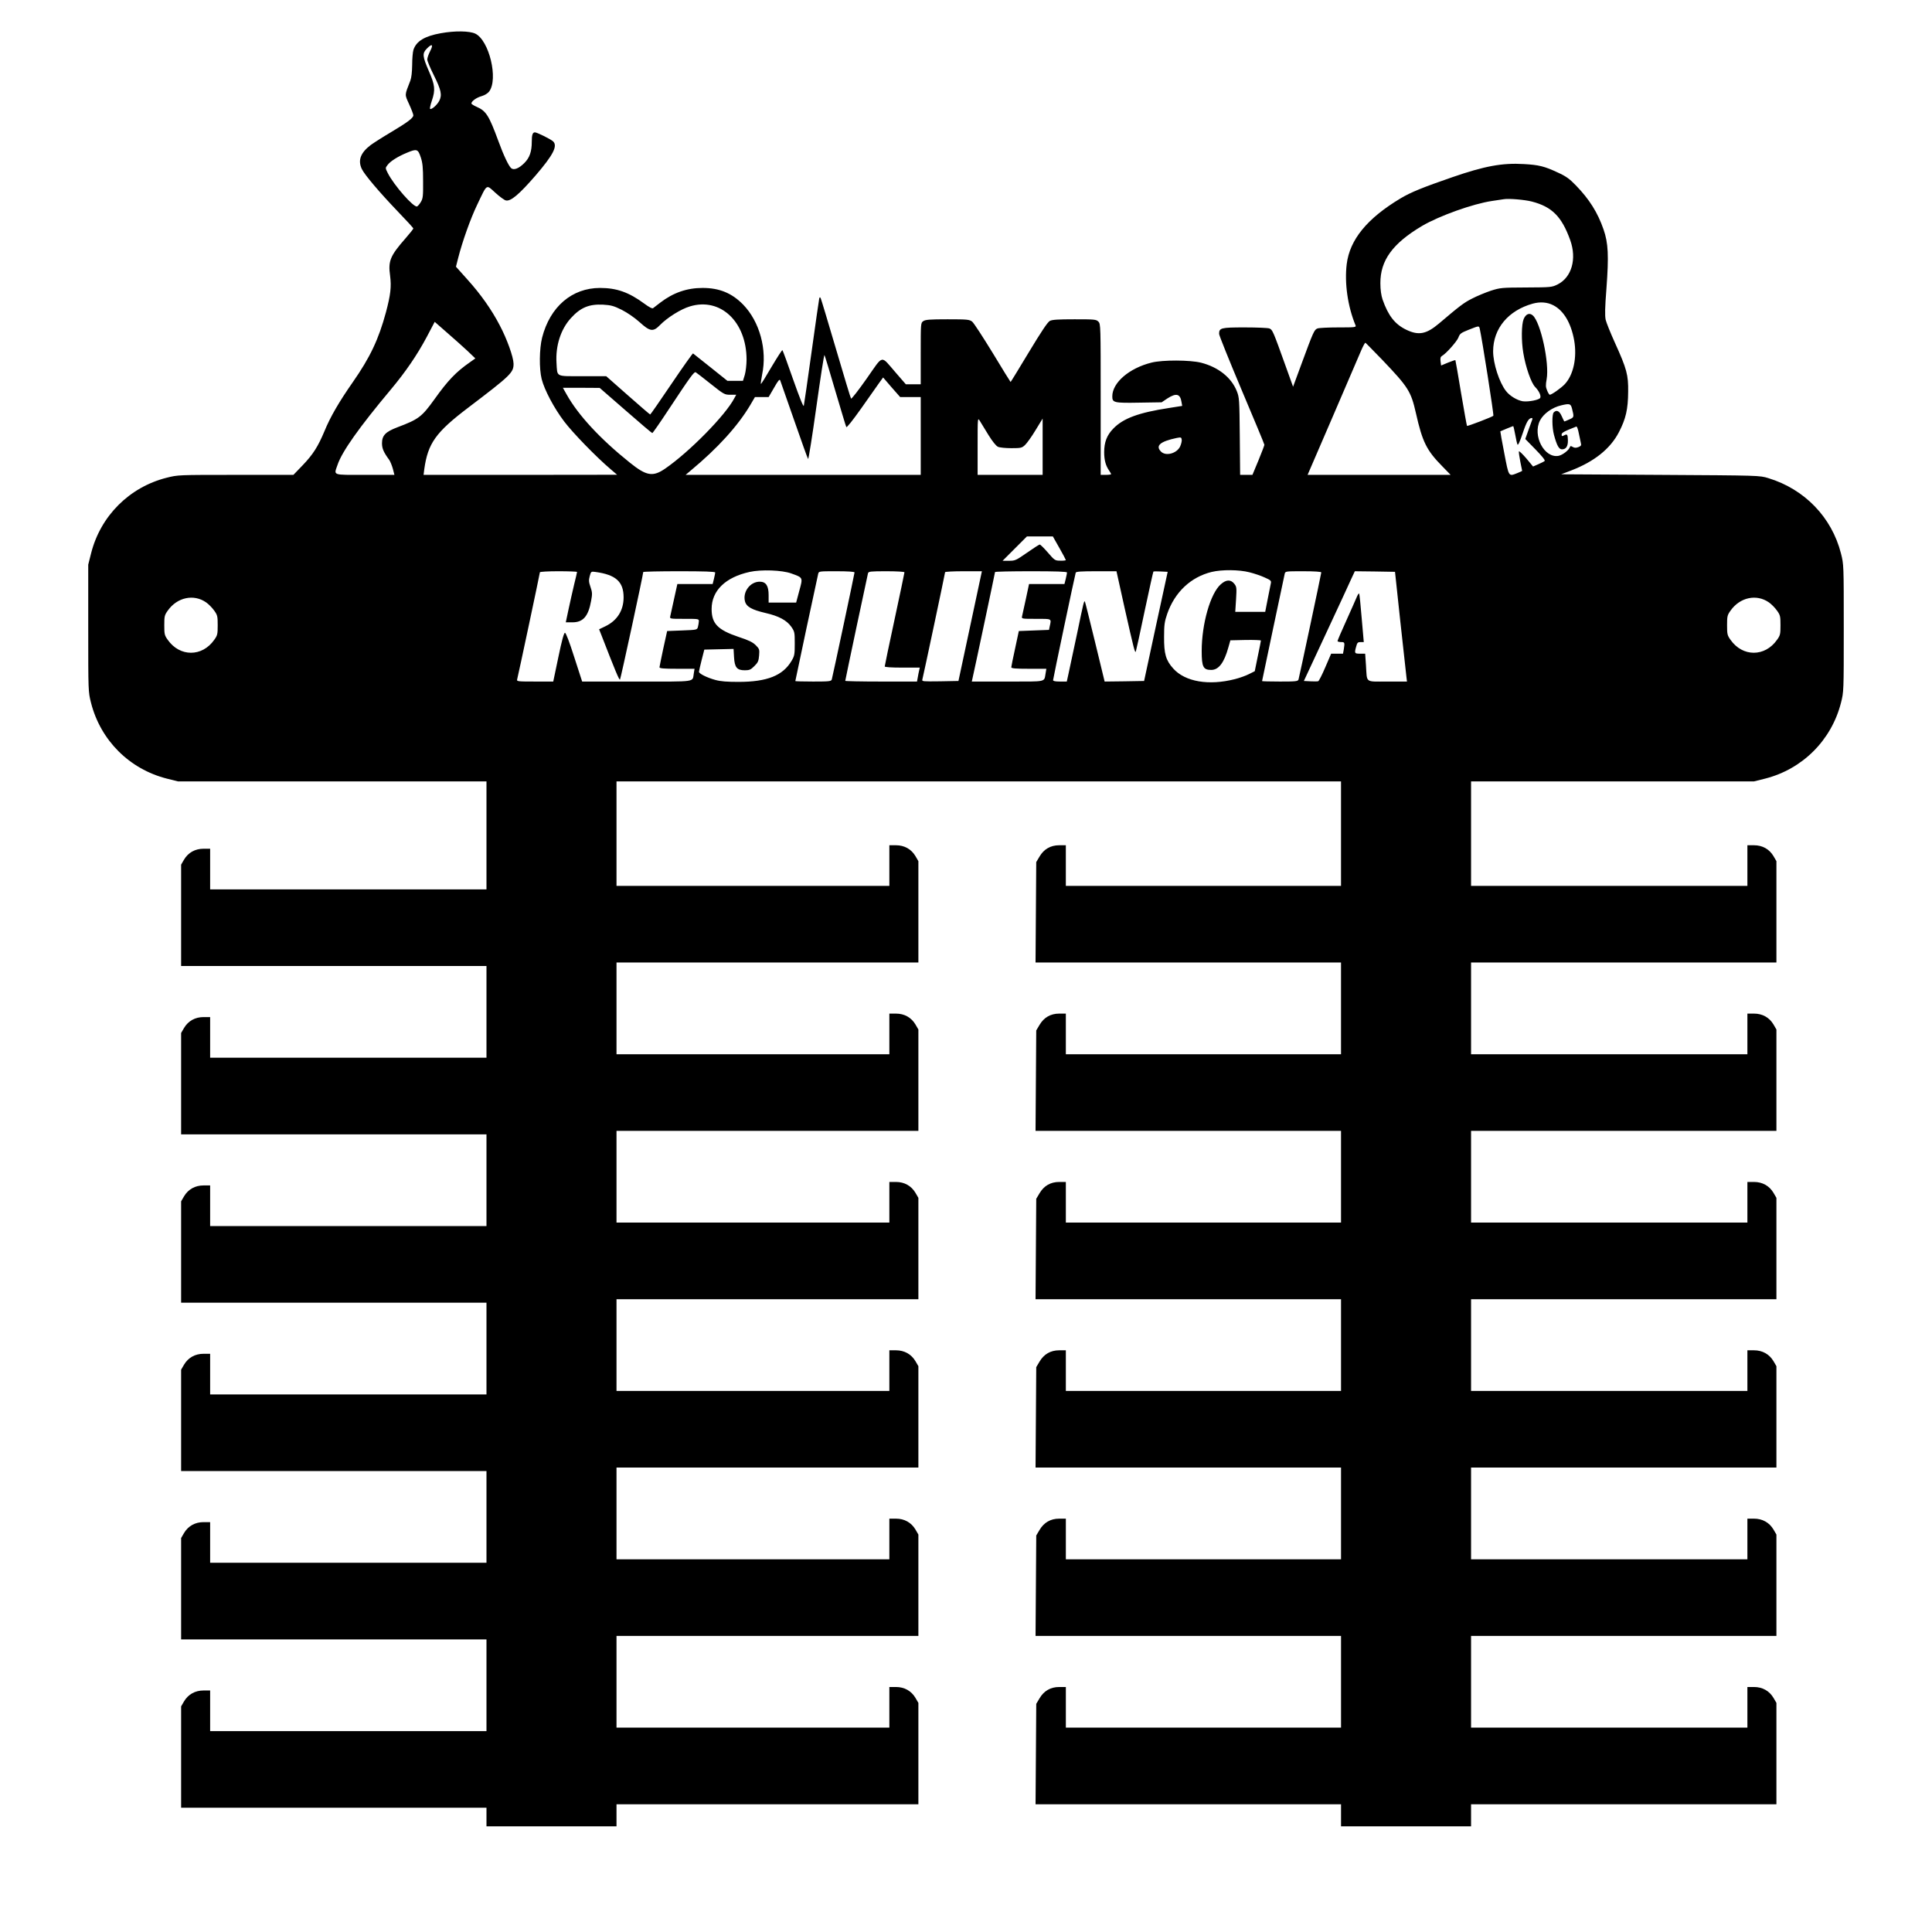 <?xml version="1.0" encoding="UTF-8" standalone="yes"?>
<svg version="1.0" xmlns="http://www.w3.org/2000/svg" width="1664" height="1664" viewBox="0 0 1664 1664" preserveAspectRatio="xMidYMid meet">
  <g transform="translate(0,1664) scale(0.1,-0.1)" fill="#000000" stroke="none">
    <path d="M3797 16354 c-139 -25 -211 -68 -236 -143 -6 -19 -11 -77 -11 -130
-1 -62 -6 -110 -16 -136 -50 -129 -50 -115 -10 -203 20 -44 36 -86 36 -95 0
-23 -48 -59 -190 -144 -71 -42 -151 -93 -177 -112 -88 -67 -112 -132 -77 -206
23 -49 151 -200 307 -363 75 -78 137 -145 137 -150 0 -4 -29 -41 -65 -82 -135
-154 -153 -197 -135 -326 12 -95 4 -163 -36 -314 -63 -233 -137 -389 -285
-601 -118 -169 -194 -299 -245 -424 -56 -133 -98 -199 -187 -292 l-80 -83
-497 0 c-497 0 -497 0 -596 -25 -320 -81 -568 -329 -649 -649 l-25 -99 0 -547
c0 -547 0 -548 24 -643 82 -323 330 -571 653 -653 l96 -24 1328 0 1329 0 0
-465 0 -465 -1190 0 -1190 0 0 175 0 175 -57 0 c-72 0 -132 -33 -168 -94 l-25
-43 0 -436 0 -437 1315 0 1315 0 0 -395 0 -395 -1190 0 -1190 0 0 175 0 175
-57 0 c-72 0 -132 -33 -168 -94 l-25 -43 0 -436 0 -437 1315 0 1315 0 0 -395
0 -395 -1190 0 -1190 0 0 175 0 175 -57 0 c-72 0 -132 -33 -168 -94 l-25 -43
0 -436 0 -437 1315 0 1315 0 0 -395 0 -395 -1190 0 -1190 0 0 175 0 175 -57 0
c-72 0 -132 -33 -168 -94 l-25 -43 0 -436 0 -437 1315 0 1315 0 0 -395 0 -395
-1190 0 -1190 0 0 175 0 175 -57 0 c-72 0 -132 -33 -168 -94 l-25 -43 0 -436
0 -437 1315 0 1315 0 0 -395 0 -395 -1190 0 -1190 0 0 175 0 175 -57 0 c-72 0
-132 -33 -168 -94 l-25 -43 0 -436 0 -437 1315 0 1315 0 0 -80 0 -80 560 0
560 0 0 95 0 95 1300 0 1300 0 0 437 0 436 -25 43 c-36 61 -96 94 -168 94
l-57 0 0 -175 0 -175 -1175 0 -1175 0 0 395 0 395 1300 0 1300 0 0 437 0 436
-25 43 c-36 61 -96 94 -168 94 l-57 0 0 -175 0 -175 -1175 0 -1175 0 0 395 0
395 1300 0 1300 0 0 437 0 436 -25 43 c-36 61 -96 94 -168 94 l-57 0 0 -175 0
-175 -1175 0 -1175 0 0 395 0 395 1300 0 1300 0 0 437 0 436 -25 43 c-36 61
-96 94 -168 94 l-57 0 0 -175 0 -175 -1175 0 -1175 0 0 395 0 395 1300 0 1300
0 0 437 0 436 -25 43 c-36 61 -96 94 -168 94 l-57 0 0 -175 0 -175 -1175 0
-1175 0 0 395 0 395 1300 0 1300 0 0 437 0 436 -25 43 c-36 61 -96 94 -168 94
l-57 0 0 -175 0 -175 -1175 0 -1175 0 0 450 0 450 3120 0 3120 0 0 -450 0
-450 -1185 0 -1185 0 0 175 0 175 -57 0 c-74 0 -132 -33 -170 -98 l-28 -47 -3
-432 -3 -433 1315 0 1316 0 0 -395 0 -395 -1185 0 -1185 0 0 175 0 175 -57 0
c-74 0 -132 -33 -170 -98 l-28 -47 -3 -432 -3 -433 1315 0 1316 0 0 -395 0
-395 -1185 0 -1185 0 0 175 0 175 -57 0 c-74 0 -132 -33 -170 -98 l-28 -47 -3
-432 -3 -433 1315 0 1316 0 0 -395 0 -395 -1185 0 -1185 0 0 175 0 175 -57 0
c-74 0 -132 -33 -170 -98 l-28 -47 -3 -432 -3 -433 1315 0 1316 0 0 -395 0
-395 -1185 0 -1185 0 0 175 0 175 -57 0 c-74 0 -132 -33 -170 -98 l-28 -47 -3
-432 -3 -433 1315 0 1316 0 0 -395 0 -395 -1185 0 -1185 0 0 175 0 175 -57 0
c-74 0 -132 -33 -170 -98 l-28 -47 -3 -432 -3 -433 1315 0 1316 0 0 -95 0 -95
560 0 560 0 0 95 0 95 1315 0 1315 0 0 437 0 436 -25 43 c-36 61 -96 94 -168
94 l-57 0 0 -175 0 -175 -1190 0 -1190 0 0 395 0 395 1315 0 1315 0 0 437 0
436 -25 43 c-36 61 -96 94 -168 94 l-57 0 0 -175 0 -175 -1190 0 -1190 0 0
395 0 395 1315 0 1315 0 0 437 0 436 -25 43 c-36 61 -96 94 -168 94 l-57 0 0
-175 0 -175 -1190 0 -1190 0 0 395 0 395 1315 0 1315 0 0 437 0 436 -25 43
c-36 61 -96 94 -168 94 l-57 0 0 -175 0 -175 -1190 0 -1190 0 0 395 0 395
1315 0 1315 0 0 437 0 436 -25 43 c-36 61 -96 94 -168 94 l-57 0 0 -175 0
-175 -1190 0 -1190 0 0 395 0 395 1315 0 1315 0 0 437 0 436 -25 43 c-36 61
-96 94 -168 94 l-57 0 0 -175 0 -175 -1190 0 -1190 0 0 450 0 450 1219 0 1218
0 96 24 c322 82 571 331 653 653 24 95 24 96 24 643 0 547 0 548 -24 643 -79
311 -313 554 -626 649 -75 23 -76 23 -930 28 l-854 5 84 32 c201 77 340 188
414 332 59 114 78 196 79 346 2 145 -11 196 -114 423 -38 84 -74 173 -80 199
-7 36 -6 103 7 268 21 284 16 391 -25 509 -50 145 -123 261 -239 380 -54 56
-84 78 -157 111 -111 52 -161 65 -291 72 -185 11 -337 -17 -615 -113 -252 -87
-357 -129 -447 -183 -287 -172 -437 -355 -463 -566 -20 -165 9 -365 76 -527 7
-17 -4 -18 -148 -18 -86 0 -167 -4 -180 -9 -28 -11 -36 -30 -137 -304 l-73
-198 -64 178 c-109 304 -113 313 -140 324 -13 5 -109 9 -213 9 -205 0 -220 -4
-220 -56 0 -13 88 -231 195 -485 107 -253 195 -464 195 -470 0 -5 -23 -66 -51
-134 l-52 -125 -53 0 -53 0 -3 333 c-3 319 -4 334 -26 389 -47 117 -159 206
-307 244 -95 24 -332 25 -427 1 -193 -48 -338 -173 -338 -291 0 -54 14 -58
233 -54 l192 3 49 33 c76 49 111 41 122 -30 l6 -34 -114 -18 c-261 -40 -394
-89 -479 -177 -56 -57 -79 -118 -79 -204 0 -67 13 -115 42 -157 10 -14 18 -29
18 -32 0 -3 -20 -6 -45 -6 l-45 0 0 650 c0 637 0 650 -20 670 -19 19 -33 20
-205 20 -140 0 -193 -3 -213 -14 -19 -10 -73 -91 -181 -270 -85 -141 -155
-256 -157 -256 -1 0 -71 112 -154 250 -84 137 -163 259 -177 270 -24 18 -41
20 -212 20 -153 0 -191 -3 -209 -16 -22 -15 -22 -18 -22 -280 l0 -264 -64 0
-64 0 -85 98 c-136 156 -104 162 -252 -48 -70 -100 -131 -178 -135 -173 -4 4
-62 197 -130 428 -68 231 -127 427 -131 435 -7 13 -8 13 -13 0 -2 -8 -32 -215
-66 -460 -34 -245 -64 -454 -67 -465 -4 -12 -36 69 -92 227 -47 136 -89 249
-92 252 -3 4 -45 -62 -94 -144 -48 -83 -89 -149 -92 -147 -2 3 3 39 11 81 45
214 -21 456 -164 603 -97 99 -204 143 -349 143 -135 0 -253 -41 -365 -127 -27
-21 -54 -42 -61 -47 -7 -6 -34 8 -76 39 -133 98 -238 135 -381 135 -242 0
-431 -162 -499 -428 -24 -95 -26 -267 -4 -356 24 -95 107 -251 194 -366 74
-98 277 -307 401 -412 l55 -47 -834 -1 -833 0 6 48 c31 224 99 319 380 532
366 278 390 301 389 378 -1 57 -57 214 -120 332 -69 133 -164 267 -275 390
l-101 113 18 71 c37 146 108 345 165 463 88 184 75 176 155 104 37 -34 78 -64
91 -67 42 -11 115 51 257 215 153 178 192 255 150 294 -23 20 -138 77 -156 77
-20 0 -27 -22 -27 -81 0 -85 -19 -139 -65 -184 -46 -46 -89 -63 -112 -44 -22
19 -66 111 -111 235 -81 220 -106 259 -187 294 -25 11 -45 24 -45 29 0 19 44
51 88 63 27 8 53 24 65 40 80 107 0 440 -119 498 -49 24 -176 26 -297 4z m-92
-154 c-14 -27 -25 -60 -25 -72 0 -13 25 -73 56 -135 64 -128 73 -172 47 -222
-19 -36 -68 -79 -79 -68 -3 3 3 34 15 68 32 95 28 135 -26 258 -54 125 -57
151 -18 191 46 48 60 38 30 -20z m-81 -915 c16 -48 20 -89 20 -205 1 -128 -1
-149 -19 -179 -11 -19 -26 -36 -33 -39 -30 -10 -198 181 -252 287 -22 44 -22
44 -2 70 23 32 90 74 168 106 84 35 94 32 118 -40z m9570 -381 c173 -45 257
-129 330 -332 58 -162 13 -321 -109 -382 -49 -24 -56 -25 -270 -26 -212 -1
-223 -2 -305 -28 -47 -16 -120 -46 -162 -68 -71 -36 -106 -63 -285 -215 -108
-91 -174 -104 -279 -54 -99 47 -157 121 -206 261 -12 36 -19 84 -19 140 -1
197 105 343 359 494 148 87 439 191 602 215 41 6 86 13 100 15 43 8 182 -4
244 -20z m184 -893 c90 -46 153 -153 180 -302 26 -149 -6 -298 -81 -378 -31
-33 -113 -91 -129 -91 -4 0 -15 16 -23 37 -13 30 -13 47 -4 97 25 138 -51 488
-119 549 -29 26 -60 13 -79 -31 -19 -46 -21 -187 -3 -292 20 -122 68 -259 102
-293 32 -33 52 -73 44 -93 -7 -18 -101 -37 -151 -30 -48 8 -112 46 -144 88
-58 74 -111 237 -111 343 1 196 130 351 342 410 63 17 124 13 176 -14z m-8024
-39 c49 -25 109 -66 154 -106 91 -83 118 -86 177 -25 63 64 179 137 257 160
262 80 487 -131 488 -457 0 -44 -7 -104 -15 -132 l-16 -52 -67 0 -67 0 -145
116 c-80 64 -148 117 -151 120 -3 2 -87 -116 -185 -261 -98 -145 -181 -265
-184 -265 -3 0 -89 74 -192 165 l-187 165 -204 0 c-236 0 -216 -10 -224 115
-9 146 36 288 123 384 83 92 157 123 278 117 68 -4 91 -10 160 -44z m-1329
-353 l69 -66 -48 -34 c-119 -83 -188 -155 -305 -319 -109 -151 -135 -171 -318
-240 -103 -39 -133 -71 -133 -138 0 -45 14 -77 63 -144 9 -14 23 -48 31 -77
l13 -51 -253 0 c-288 0 -269 -7 -237 86 38 114 186 323 459 649 128 153 227
298 309 452 l69 131 105 -92 c58 -50 137 -121 176 -157z m8720 189 c20 -89
123 -744 117 -749 -12 -11 -223 -92 -227 -87 -2 2 -25 130 -51 283 -25 154
-48 281 -49 283 -2 2 -30 -8 -63 -21 l-60 -25 -5 37 c-3 26 0 38 12 45 36 20
129 125 142 159 12 33 21 40 89 67 91 36 88 35 95 8z m-841 -266 c227 -238
248 -272 291 -460 56 -249 92 -321 228 -459 l71 -73 -616 0 -616 0 215 498
c118 273 228 530 245 570 17 40 34 71 38 70 4 -2 68 -68 144 -146z m-4710
-267 c49 -165 91 -306 95 -313 4 -7 52 53 128 160 67 95 137 194 155 220 l34
47 73 -85 74 -84 88 0 89 0 0 -335 0 -335 -1012 0 -1013 0 45 38 c231 192 403
381 511 562 l41 70 59 0 59 0 47 81 c36 63 48 77 53 62 4 -10 58 -164 120
-343 62 -179 116 -329 120 -333 4 -4 36 197 71 447 35 250 66 452 70 448 3 -4
45 -142 93 -307z m-1072 58 c113 -90 119 -93 168 -93 l51 0 -16 -29 c-75 -146
-388 -464 -596 -607 -106 -73 -161 -64 -304 51 -255 204 -445 409 -545 588
l-32 57 159 0 158 -1 223 -194 c122 -107 226 -195 230 -195 4 0 66 89 137 197
193 292 224 335 238 326 7 -4 65 -49 129 -100z m7417 -210 c19 -76 19 -77 -22
-95 -22 -10 -41 -18 -43 -18 -2 0 -12 20 -23 45 -20 46 -44 58 -69 33 -16 -16
-15 -130 2 -193 25 -93 43 -125 69 -125 35 0 52 26 51 77 -1 52 -6 58 -33 43
-18 -9 -21 -8 -21 7 0 16 19 27 126 69 6 3 15 -21 22 -58 7 -35 15 -73 18 -85
5 -18 1 -25 -22 -34 -22 -8 -34 -7 -49 2 -15 9 -20 9 -24 -2 -9 -27 -63 -68
-97 -75 -123 -23 -227 174 -160 305 31 59 105 112 183 130 72 17 81 14 92 -26z
m-5026 -229 c34 -55 66 -95 82 -102 14 -7 66 -12 115 -12 84 0 92 2 119 28 16
15 57 72 90 127 l61 100 0 -242 0 -243 -280 0 -280 0 0 248 c0 245 0 247 19
217 10 -16 44 -71 74 -121z m4684 132 c-3 -8 -18 -49 -33 -91 l-27 -76 88 -90
c53 -54 85 -93 79 -99 -5 -5 -29 -17 -54 -28 l-46 -20 -59 71 c-33 38 -61 65
-63 59 -2 -7 4 -46 12 -88 9 -42 16 -77 16 -79 0 -2 -18 -10 -40 -19 -78 -31
-74 -37 -114 171 -20 102 -35 187 -34 188 7 4 107 45 111 45 2 0 10 -33 17
-72 7 -40 16 -79 20 -87 5 -9 21 27 45 98 33 99 51 130 79 131 4 0 6 -7 3 -14z
m-3033 -232 c-29 -60 -123 -85 -164 -44 -51 51 -8 88 135 118 37 7 40 6 43
-15 2 -12 -5 -39 -14 -59z m-1040 -873 c31 -54 56 -102 56 -105 0 -3 -21 -6
-47 -5 -47 0 -50 3 -108 70 -33 38 -64 69 -70 69 -5 0 -55 -32 -109 -70 -95
-66 -103 -70 -155 -70 l-56 0 105 105 105 105 111 0 112 0 56 -99z m-2309
-220 c103 -37 101 -33 69 -150 l-27 -101 -118 0 -119 0 0 64 c0 81 -23 116
-77 116 -82 0 -147 -87 -127 -168 12 -48 59 -74 179 -102 113 -26 180 -62 220
-118 29 -42 30 -48 30 -145 0 -93 -2 -106 -27 -148 -75 -128 -211 -182 -458
-182 -98 0 -153 4 -200 17 -72 20 -140 54 -140 70 0 6 11 52 23 101 l23 90
126 3 126 3 4 -71 c5 -89 25 -113 93 -113 40 0 51 5 82 36 31 30 37 44 41 91
4 52 3 57 -29 89 -26 26 -61 43 -147 71 -181 61 -233 115 -233 241 0 157 118
273 327 319 99 22 279 16 359 -13z m3946 10 c41 -10 100 -30 132 -45 50 -22
57 -28 53 -48 -3 -13 -15 -74 -27 -135 l-22 -113 -129 0 -129 0 7 108 c6 100
5 109 -16 135 -30 37 -69 36 -115 -5 -90 -78 -165 -342 -165 -575 0 -137 13
-163 82 -163 64 0 111 61 148 195 l17 60 132 3 c72 1 131 -1 131 -5 0 -4 -12
-66 -27 -136 l-26 -128 -50 -25 c-27 -14 -81 -33 -120 -43 -226 -58 -430 -23
-532 91 -64 71 -80 127 -79 273 0 103 4 131 27 198 65 187 203 317 383 361 87
21 236 20 325 -3z m-5791 3 c0 -4 -11 -52 -25 -108 -13 -55 -35 -152 -48 -213
l-24 -113 57 0 c92 0 137 51 161 184 11 59 11 74 -5 120 -15 43 -16 59 -7 93
11 41 12 42 49 37 176 -24 243 -84 243 -219 0 -112 -55 -199 -155 -248 l-56
-27 19 -48 c118 -304 154 -392 161 -385 6 7 200 904 200 926 0 4 140 7 310 7
211 0 310 -3 310 -11 0 -5 -5 -30 -11 -55 l-11 -44 -152 0 -152 0 -28 -127
c-15 -71 -30 -138 -33 -150 -5 -23 -5 -23 121 -23 124 0 126 0 125 -22 -1 -13
-4 -34 -8 -48 -7 -25 -9 -25 -136 -30 l-129 -5 -33 -150 c-18 -82 -32 -156
-33 -162 0 -10 37 -13 151 -13 l151 0 -6 -37 c-15 -81 38 -73 -490 -73 l-472
0 -68 210 c-42 132 -72 210 -80 210 -9 0 -27 -66 -57 -210 l-44 -210 -158 0
c-146 0 -158 1 -153 18 7 23 196 913 196 923 0 5 72 9 160 9 88 0 160 -3 160
-6z m2390 -4 c0 -11 -188 -894 -196 -922 -5 -16 -21 -18 -160 -18 -85 0 -154
2 -154 4 0 6 189 893 197 924 5 22 8 22 159 22 96 0 154 -4 154 -10z m430 1
c0 -4 -38 -187 -85 -405 -47 -218 -85 -400 -85 -406 0 -6 56 -10 151 -10 l151
0 -5 -22 c-3 -13 -9 -40 -12 -60 l-7 -38 -309 0 c-170 0 -309 3 -309 6 0 7
190 905 196 927 5 15 21 17 160 17 85 0 154 -4 154 -9z m643 -103 c-13 -62
-59 -275 -101 -473 l-77 -360 -158 -3 c-148 -2 -158 -1 -153 15 7 24 196 915
196 925 0 4 71 8 159 8 l158 0 -24 -112z m757 101 c0 -5 -5 -30 -11 -55 l-11
-44 -153 0 -152 0 -27 -127 c-15 -71 -30 -138 -33 -150 -5 -23 -5 -23 121 -23
139 0 132 4 117 -65 l-6 -30 -130 -5 -130 -5 -32 -150 c-18 -82 -33 -156 -33
-162 0 -10 37 -13 151 -13 l151 0 -6 -37 c-15 -80 18 -73 -327 -73 l-309 0 5
23 c13 54 195 913 195 920 0 4 140 7 310 7 211 0 310 -3 310 -11z m494 -296
c83 -369 92 -403 99 -383 3 8 38 165 76 349 39 184 73 336 75 338 2 2 30 3 63
1 l60 -3 -102 -470 -101 -470 -170 -3 -170 -2 -83 342 c-46 189 -85 345 -87
347 -8 8 -11 -5 -68 -279 -32 -151 -65 -305 -73 -342 l-15 -68 -59 0 c-40 0
-59 4 -59 12 0 13 188 905 195 926 3 9 48 12 178 12 l173 0 68 -307z m1696
297 c0 -11 -188 -894 -196 -922 -5 -16 -21 -18 -160 -18 -85 0 -154 2 -154 4
0 5 185 877 195 924 5 22 8 22 160 22 97 0 155 -4 155 -10z m681 -425 c26
-236 49 -449 52 -472 l5 -43 -169 0 c-195 0 -174 -15 -184 138 l-7 102 -44 0
c-48 0 -50 3 -33 63 8 31 14 37 37 37 l28 0 -18 206 c-9 113 -19 209 -22 212
-3 3 -12 -10 -20 -29 -8 -19 -48 -110 -90 -203 -42 -92 -76 -172 -76 -177 0
-5 14 -9 30 -9 32 0 33 -3 24 -62 l-7 -38 -51 0 -51 0 -50 -116 c-27 -64 -55
-118 -61 -121 -6 -2 -37 -3 -67 -1 l-57 3 191 410 c105 226 204 438 219 473
l29 62 173 -2 173 -3 46 -430z m-10286 167 c22 -15 53 -47 70 -71 28 -39 30
-49 30 -126 0 -77 -2 -87 -30 -126 -104 -148 -296 -148 -400 0 -28 39 -30 49
-30 126 0 77 2 87 30 126 81 115 224 145 330 71z m13460 0 c22 -15 53 -47 70
-71 28 -39 30 -49 30 -126 0 -77 -2 -87 -30 -126 -104 -148 -296 -148 -400 0
-28 39 -30 49 -30 126 0 77 2 87 30 126 81 115 224 145 330 71z"/>
  </g>
</svg>